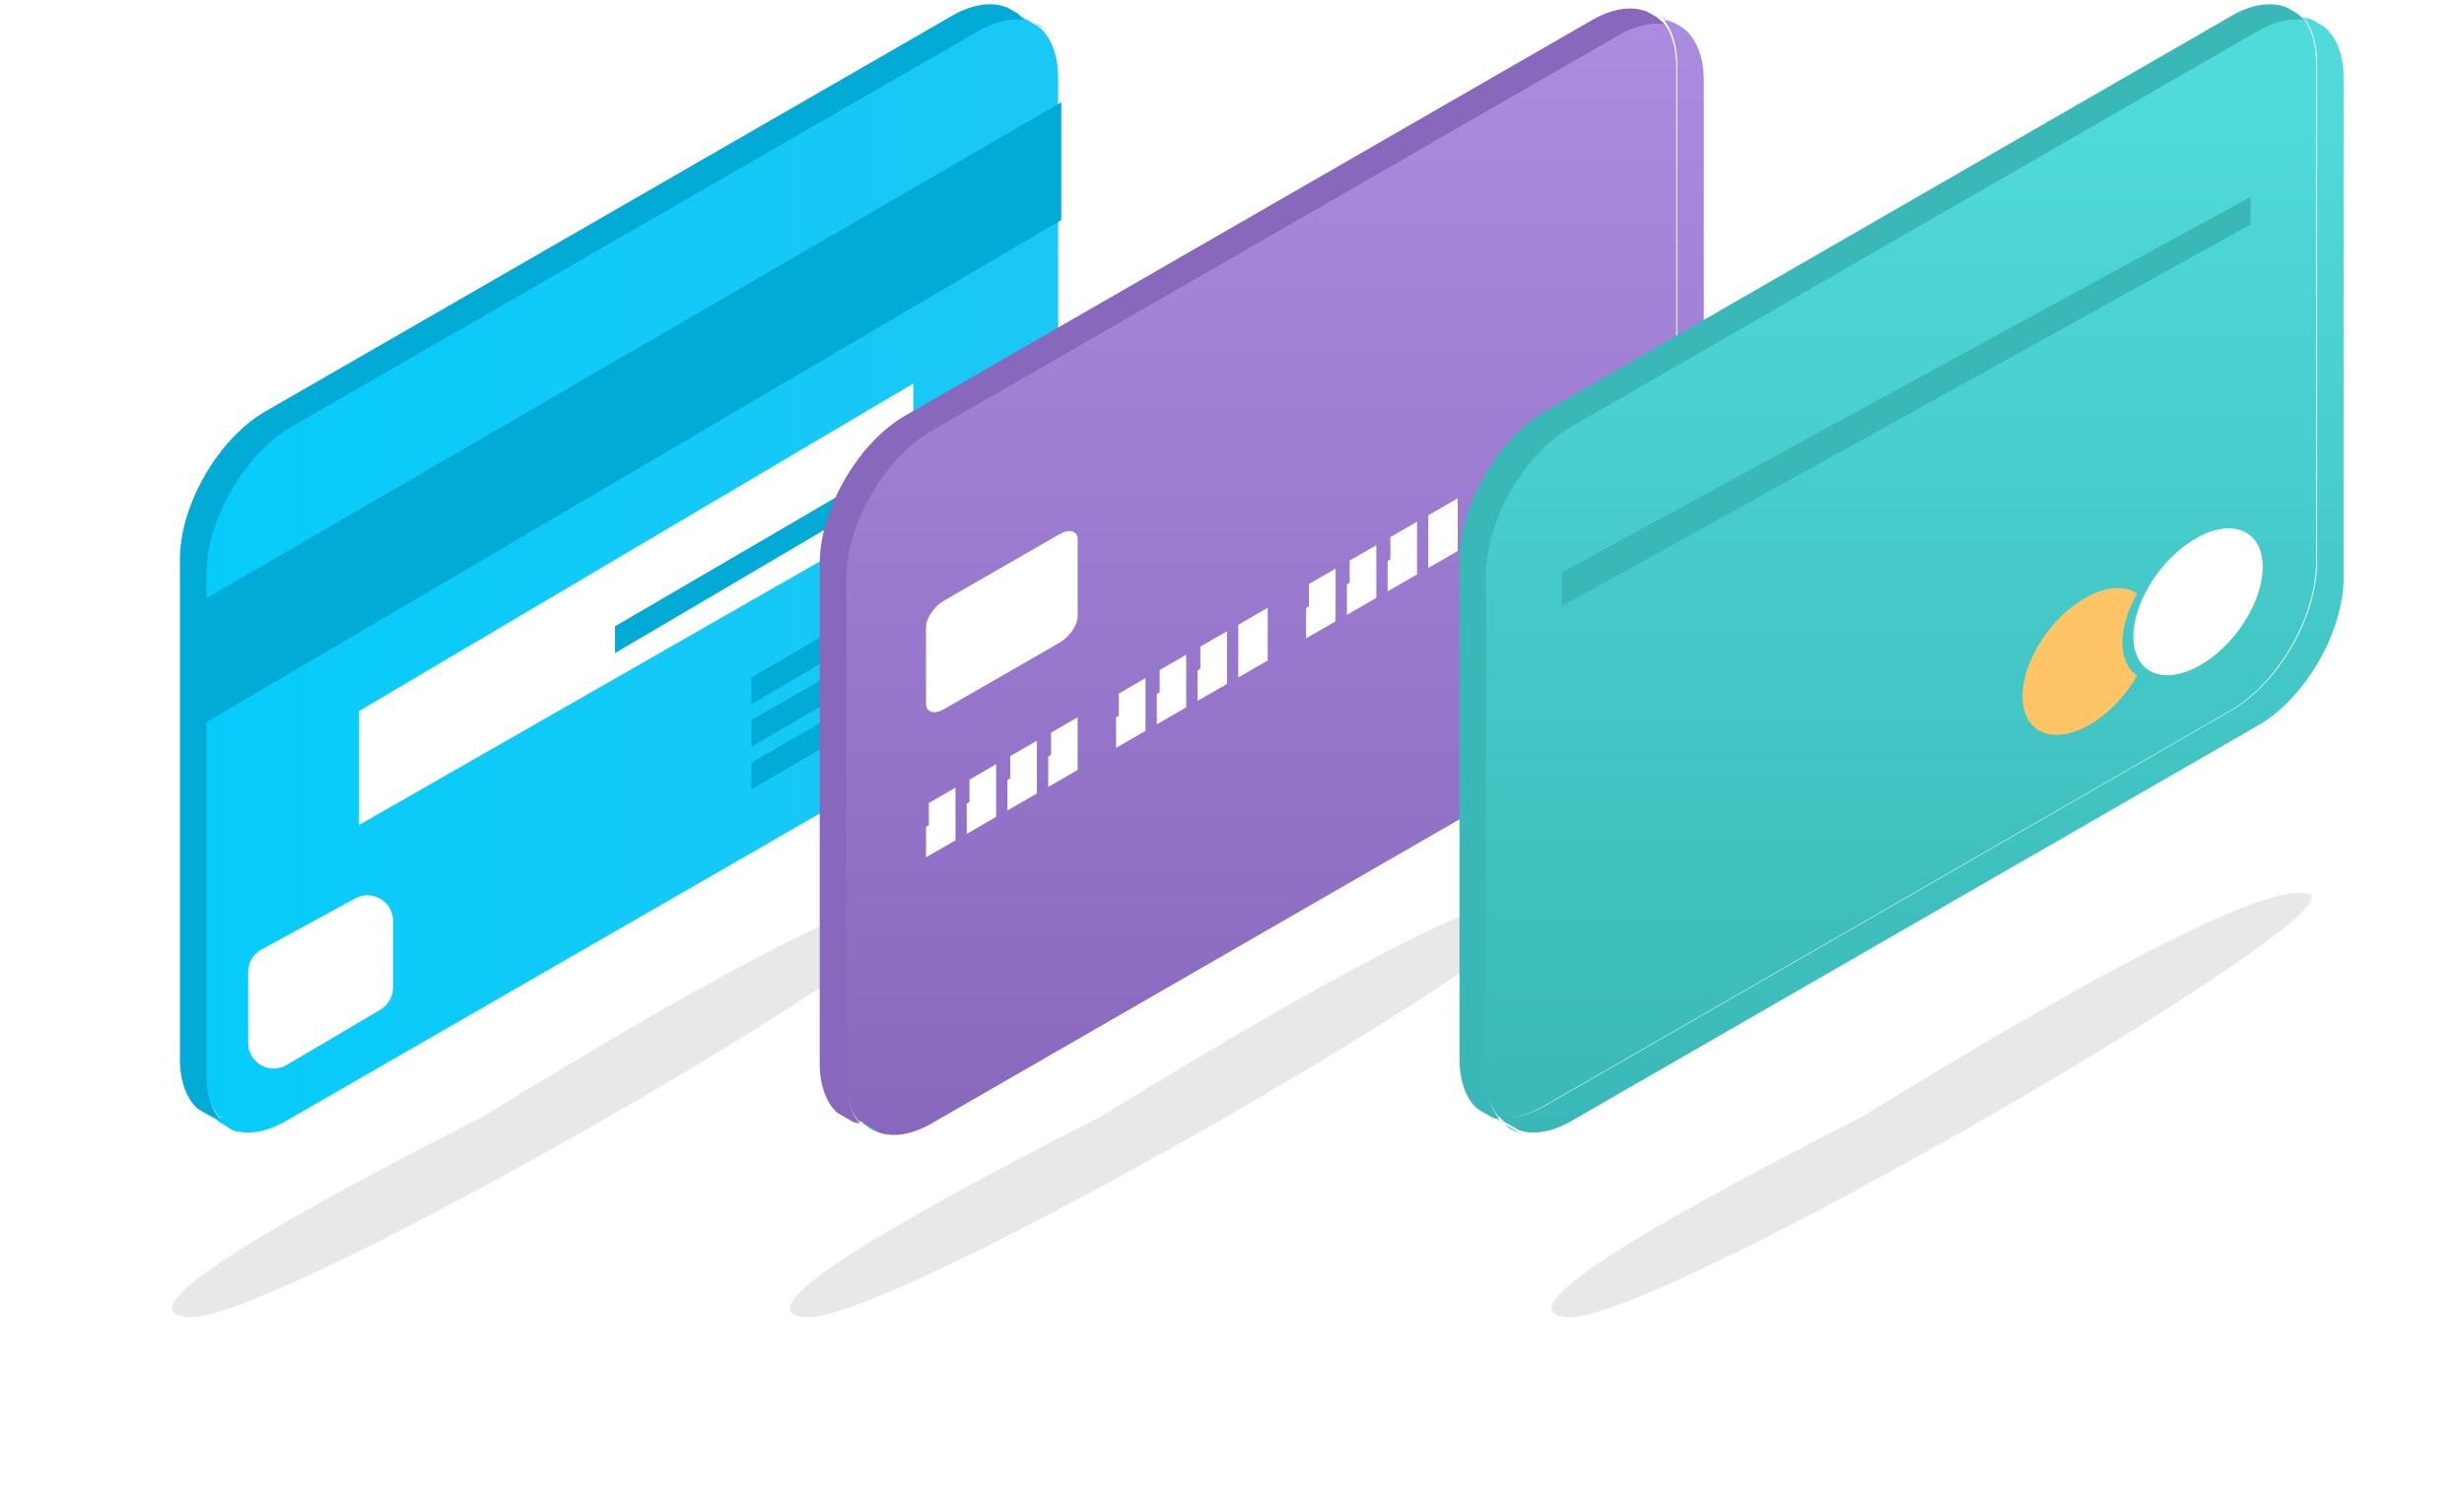 <svg xmlns="http://www.w3.org/2000/svg" width="315" height="192" viewBox="0 0 315 192">
    <defs>
        <filter id="a" width="162.2%" height="211.3%" x="-31.1%" y="-55.7%" filterUnits="objectBoundingBox">
            <feGaussianBlur in="SourceGraphic" stdDeviation="10.068"/>
        </filter>
        <filter id="b" width="162.2%" height="211.3%" x="-31.1%" y="-55.7%" filterUnits="objectBoundingBox">
            <feGaussianBlur in="SourceGraphic" stdDeviation="10.068"/>
        </filter>
        <filter id="c" width="162.2%" height="211.3%" x="-31.1%" y="-55.7%" filterUnits="objectBoundingBox">
            <feGaussianBlur in="SourceGraphic" stdDeviation="10.068"/>
        </filter>
        <linearGradient id="d" x1="0%" y1="50%" y2="50%">
            <stop offset="0%" stop-color="#07CCFB"/>
            <stop offset="100%" stop-color="#1CC7F4"/>
        </linearGradient>
        <linearGradient id="e" x1="50%" x2="50%" y1="0%" y2="100%">
            <stop offset="0%" stop-color="#AC8CE1"/>
            <stop offset="100%" stop-color="#8868BC"/>
        </linearGradient>
        <linearGradient id="f" x1="50%" x2="50%" y1="4.516%" y2="100%">
            <stop offset="0%" stop-color="#50DBDA"/>
            <stop offset="100%" stop-color="#3AB8B7"/>
        </linearGradient>
    </defs>
    <g fill="none" fill-rule="evenodd">
        <path fill="#333" d="M215.994 142.8c33.306-20.477 52.346-29.981 57.12-28.51 7.162 2.206-83.464 54.917-94.671 54.106-7.472-.54 5.045-9.073 37.551-25.595z" filter="url(#a)" opacity=".33" transform="translate(22)"/>
        <path fill="#333" d="M118.624 142.8c33.306-20.477 52.346-29.981 57.12-28.51 7.162 2.206-83.464 54.917-94.671 54.106-7.472-.54 5.045-9.073 37.551-25.595z" filter="url(#b)" opacity=".33" transform="translate(22)"/>
        <path fill="#333" d="M39.646 142.8c33.306-20.477 52.346-29.981 57.12-28.51 7.162 2.206-83.464 54.917-94.671 54.106-7.472-.54 5.045-9.073 37.551-25.595z" filter="url(#c)" opacity=".33" transform="translate(22)"/>
        <path fill="#D0ECF4" d="M130.06 1.715l2.001 1.136a5.378 5.378 0 0 0-1.14-.29 5.506 5.506 0 0 0-.86-.846M28.76 143.75l-1.444-.834c.253.074.52.138.797.177.203.24.418.468.646.656"/>
        <path fill="#00BBD6" d="M133.491 3.686l-1.43-.833c.52.201 1 .479 1.43.833"/>
        <path fill="#D0ECF4" d="M129.998 1.664l-1.215-.693c.44.175.847.416 1.215.693M125.11 64.527v-2.854l.355-.202v2.855z"/>
        <path fill="#02ABD5" d="M123.654 62.506l-1.95 1.125v-3.88l3.762-2.173v3.893l-.355.202v2.854l-1.457.833z"/>
        <path fill="#D0ECF4" d="M120.263 64.463v2.854l-.369.215v-2.854z"/>
        <path fill="#02ABD5" d="M119.895 64.678v2.854l-1.443.837v-2.855l-1.961 1.124v-3.892l3.772-2.16v3.877z"/>
        <path fill="#D0ECF4" d="M115.046 70.326l-.354.202v-2.854l.354-.202z"/>
        <path fill="#02ABD5" d="M113.25 68.506l-1.963 1.137v-3.892l3.759-2.172v3.892l-.353.202v2.854l-1.444.834zM109.845 66.587v3.89l-.355.201v2.843l-3.406 1.973v-6.748zM100.804 75.683v2.84l-1.443.834v-2.854l-1.96 1.137v-3.89l3.758-2.175v3.906z"/>
        <path fill="#D0ECF4" d="M95.957 81.315l-.355.205v-2.844l.355-.202z"/>
        <path fill="#02ABD5" d="M94.159 79.511l-1.961 1.126v-3.893l3.759-2.16v3.889l-.355.202v2.846l-1.443.831z"/>
        <path fill="#D0ECF4" d="M90.754 81.469v2.854l-.355.202V81.67z"/>
        <path fill="#02ABD5" d="M88.956 82.504l-1.962 1.125V79.75l3.76-2.175v3.892l-.355.202v2.854l-1.443.834z"/>
        <path fill="#D0ECF4" d="M85.55 84.46v2.855l-.368.218v-2.857z"/>
        <path fill="#02ABD5" d="M85.55 80.585v3.876l-.368.214v2.858L81.79 89.49v-6.748zM76.511 89.68v2.84l-1.443.834v-2.84l-1.961 1.123v-3.89l3.76-2.174v3.905z"/>
        <path fill="#D0ECF4" d="M71.663 92.474v2.84l-.355.2v-2.842z"/>
        <path fill="#02ABD5" d="M69.853 93.508l-1.951 1.126V90.74l3.762-2.16v3.892l-.355.199v2.842l-1.456.849z"/>
        <path fill="#D0ECF4" d="M66.46 95.466v2.854l-.367.215V95.68z"/>
        <path fill="#02ABD5" d="M64.65 96.5l-1.95 1.126-.012-3.878 3.772-2.175v3.893l-.367.214v2.855l-1.443.82z"/>
        <path fill="#D0ECF4" d="M61.244 98.474v2.841l-.353.202v-2.844z"/>
        <path fill="#02ABD5" d="M61.244 94.582v3.892l-.353.199v2.846l-3.406 1.97V96.74z"/>
        <path fill="#D0ECF4" d="M52.218 106.519v-2.841l.355-.202v2.841z"/>
        <path fill="#02ABD5" d="M50.764 104.51l-1.952 1.125v-3.89l3.761-2.163v3.893l-.355.202v2.842l-1.454.848z"/>
        <path fill="#D0ECF4" d="M47.003 109.514v-2.844l.355-.199v2.841z"/>
        <path fill="#02ABD5" d="M45.56 107.506l-1.961 1.136v-3.892l3.759-2.172v3.892l-.355.199v2.846l-1.443.832z"/>
        <path fill="#D0ECF4" d="M45.56 62.39c2.9-1.666 5.557-1.97 7.608-1.148l-.583 1.01c-1.595-.63-3.582-.518-5.758.444a5.741 5.741 0 0 0-1.838.064c.19-.138.38-.255.57-.37"/>
        <path fill="#00BBD6" d="M47.104 63.922c-.658-.215-1.404-.279-2.216-.154.215-.163.444-.3.672-.428.43-.255.847-.47 1.266-.645.304.05.582.115.86.215l-.582 1.012zM45.446 66.79l-.495.846c-.215-.053-.442-.064-.684-.053.381-.3.773-.566 1.179-.794"/>
        <path fill="#D0ECF4" d="M45.446 66.79l.088-.168c-.355-.085-.736-.112-1.127-.085.381-.292.76-.545 1.152-.773 2.09-1.197 4.014-1.465 5.533-.92l-.582 1.01c-1.368-.456-3.09-.215-4.951.858-.038.026-.077.04-.113.077M42.179 72.447c.329-.468.684-.91 1.052-1.314.163.141.265.382.265.709v.064a9.445 9.445 0 0 0-.735.884l-.582-.343zM42.153 109.476v2.84l-.353.202v-2.84z"/>
        <path fill="#02ABD5" d="M41.8 109.678v2.84l-1.445.834v-2.854l-1.96 1.137v-3.89l3.759-2.158v3.889z"/>
        <path fill="#00BBD6" d="M38.773 70.528c.963-1.352 2.114-2.502 3.38-3.223.798-.468 1.557-.706 2.254-.77-.583.404-1.14.885-1.671 1.418h-.013a8.45 8.45 0 0 0-.57.3c-1.036.597-2 1.515-2.798 2.601l-.582-.326z"/>
        <path fill="#D0ECF4" d="M36.95 112.471v2.841l-.354.202v-2.844z"/>
        <path fill="#02ABD5" d="M36.95 108.579v3.892l-.354.199v2.846l-3.406 1.97v-6.749z"/>
        <path fill="url(#d)" d="M107.925 2.414c.131.038.26.08.385.13l1.43.833c1.583 1.276 2.533 3.538 2.533 6.607V73.82c0 6.971-4.902 15.462-10.952 18.938L13.603 143.29c-2.531 1.463-4.872 1.816-6.732 1.21l-1.863-1.06a5.218 5.218 0 0 1-.646-.657c.408.064.834.087 1.278.067a6.065 6.065 0 0 1-.647-.066c-1.09-1.327-1.721-3.297-1.721-5.812V73.15c0-6.986 4.91-15.465 10.962-18.95l87.704-50.532c2.163-1.238 4.177-1.68 5.86-1.415.043.052.085.106.127.161z" transform="translate(23)"/>
        <path fill="#00BBD6" d="M28.76 143.75l1.862 1.06a5.216 5.216 0 0 1-1.863-1.06"/>
        <path fill="#D0ECF4" d="M25.278 141.753l2.038 1.163a5.098 5.098 0 0 1-2.038-1.163"/>
        <path fill="#02ABD5" d="M37.355 54.508c-6.052 3.486-10.962 11.963-10.962 18.951v63.821c0 2.517.633 4.487 1.721 5.812a5.485 5.485 0 0 1-.797-.176l-2.04-1.163c-1.428-1.3-2.276-3.485-2.276-6.393V71.525c0-6.971 4.898-15.463 10.963-18.949l87.703-50.533C124.376.478 126.858.186 128.783.97l1.215.694.062.05c.317.24.595.532.861.847-1.684-.265-3.696.177-5.861 1.416L37.355 54.508z"/>
        <path fill="#02ABD5" d="M26.272 76.539l109.402-63.464v15.057L26.272 92.392z"/>
        <path fill="#FFF" d="M45.902 90.903L116.76 49.03v15.905l-70.858 40.531z"/>
        <path fill="#02ABD5" d="M78.618 80.074l34.518-20.149v3.253l-34.518 20.32zM96.067 86.611l34.518-20.148v3.252l-34.518 20.32zM96.067 92.059l31.559-18.237v3.252l-31.56 18.408zM96.067 97.507l29.209-16.938v3.252l-29.21 17.11z"/>
        <path fill="#FFF" d="M33.43 121.386l11.981-6.528a3.27 3.27 0 0 1 4.835 2.871v8.533a3.27 3.27 0 0 1-1.609 2.816l-11.98 7.07a3.27 3.27 0 0 1-4.933-2.816v-9.074a3.27 3.27 0 0 1 1.706-2.872z"/>
        <g>
            <path fill="#D0ECF4" d="M211.852 1.715l2 1.136a5.378 5.378 0 0 0-1.14-.29 5.506 5.506 0 0 0-.86-.846M110.55 143.75l-1.442-.834c.253.074.519.138.797.177.202.24.417.468.646.656"/>
            <path fill="#00BBD6" d="M215.282 3.686l-1.43-.833c.52.201 1 .479 1.43.833"/>
            <path fill="#D0ECF4" d="M211.79 1.664l-1.215-.693c.44.175.846.416 1.214.693M206.902 64.527v-2.854l.355-.202v2.855z"/>
            <path fill="#02ABD5" d="M205.446 62.506l-1.951 1.125v-3.88l3.762-2.173v3.893l-.355.202v2.854l-1.456.833z"/>
            <path fill="#D0ECF4" d="M202.054 64.463v2.854l-.368.215v-2.854z"/>
            <path fill="#02ABD5" d="M201.686 64.678v2.854l-1.443.837v-2.855l-1.96 1.124v-3.892l3.771-2.16v3.877z"/>
            <path fill="#D0ECF4" d="M196.837 70.326l-.354.202v-2.854l.354-.202z"/>
            <path fill="#02ABD5" d="M195.04 68.506l-1.962 1.137v-3.892l3.76-2.172v3.892l-.354.202v2.854l-1.443.834zM191.636 66.587v3.89l-.355.201v2.843l-3.406 1.973v-6.748zM182.596 75.683v2.84l-1.444.834v-2.854l-1.96 1.137v-3.89l3.759-2.175v3.906z"/>
            <path fill="#D0ECF4" d="M177.748 81.315l-.355.205v-2.844l.355-.202z"/>
            <path fill="#02ABD5" d="M175.95 79.511l-1.96 1.126v-3.893l3.758-2.16v3.889l-.355.202v2.846l-1.443.831z"/>
            <path fill="#D0ECF4" d="M172.545 81.469v2.854l-.355.202V81.67z"/>
            <path fill="#02ABD5" d="M170.748 82.504l-1.963 1.125V79.75l3.76-2.175v3.892l-.354.202v2.854l-1.443.834z"/>
            <path fill="#D0ECF4" d="M167.341 84.46v2.855l-.368.218v-2.857z"/>
            <path fill="#02ABD5" d="M167.341 80.585v3.876l-.368.214v2.858l-3.39 1.958v-6.748zM158.302 89.68v2.84l-1.443.834v-2.84l-1.96 1.123v-3.89l3.758-2.174v3.905z"/>
            <path fill="#D0ECF4" d="M153.455 92.474v2.84l-.355.2v-2.842z"/>
            <path fill="#02ABD5" d="M151.644 93.508l-1.951 1.126V90.74l3.762-2.16v3.892l-.355.199v2.842l-1.456.849z"/>
            <path fill="#D0ECF4" d="M148.25 95.466v2.854l-.366.215V95.68z"/>
            <path fill="#02ABD5" d="M146.442 96.5l-1.951 1.126-.012-3.878 3.772-2.175v3.893l-.366.214v2.855l-1.443.82z"/>
            <path fill="#D0ECF4" d="M143.035 98.474v2.841l-.353.202v-2.844z"/>
            <path fill="#02ABD5" d="M143.035 94.582v3.892l-.353.199v2.846l-3.406 1.97V96.74z"/>
            <path fill="#D0ECF4" d="M134.01 106.519v-2.841l.354-.202v2.841z"/>
            <path fill="#02ABD5" d="M132.555 104.51l-1.951 1.125v-3.89l3.76-2.163v3.893l-.354.202v2.842l-1.455.848z"/>
            <path fill="#D0ECF4" d="M128.794 109.514v-2.844l.355-.199v2.841z"/>
            <path fill="#02ABD5" d="M127.35 107.506l-1.96 1.136v-3.892l3.76-2.172v3.892l-.356.199v2.846l-1.443.832z"/>
            <path fill="#D0ECF4" d="M127.35 62.39c2.9-1.666 5.558-1.97 7.61-1.148l-.584 1.01c-1.594-.63-3.582-.518-5.758.444a5.741 5.741 0 0 0-1.838.064c.191-.138.38-.255.57-.37"/>
            <path fill="#00BBD6" d="M128.895 63.922c-.657-.215-1.404-.279-2.216-.154.216-.163.444-.3.673-.428.429-.255.846-.47 1.265-.645.304.05.582.115.86.215l-.582 1.012zM127.237 66.79l-.495.846c-.215-.053-.442-.064-.684-.053.382-.3.773-.566 1.179-.794"/>
            <path fill="#D0ECF4" d="M127.237 66.79l.089-.168c-.355-.085-.737-.112-1.128-.085.381-.292.76-.545 1.152-.773 2.09-1.197 4.014-1.465 5.533-.92l-.582 1.01c-1.367-.456-3.09-.215-4.95.858-.038.026-.078.04-.114.077M123.97 72.447c.33-.468.684-.91 1.052-1.314.163.141.265.382.265.709v.064a9.445 9.445 0 0 0-.735.884l-.582-.343zM123.945 109.476v2.84l-.354.202v-2.84z"/>
            <path fill="#02ABD5" d="M123.591 109.678v2.84l-1.444.834v-2.854l-1.961 1.137v-3.89l3.759-2.158v3.889z"/>
            <path fill="#00BBD6" d="M120.564 70.528c.963-1.352 2.114-2.502 3.381-3.223.797-.468 1.557-.706 2.254-.77-.584.404-1.141.885-1.672 1.418h-.013a8.45 8.45 0 0 0-.569.3c-1.037.597-2 1.515-2.799 2.601l-.582-.326z"/>
            <path fill="#D0ECF4" d="M118.742 112.471v2.841l-.355.202v-2.844z"/>
            <path fill="#02ABD5" d="M118.742 108.579v3.892l-.355.199v2.846l-3.406 1.97v-6.749z"/>
            <path fill="url(#e)" d="M107.01 81.9c1.633-3.148 2.62-6.578 2.62-9.702V8.36c0-2.502-.631-4.472-1.71-5.799.407.064.786.151 1.141.29l1.43.834c1.583 1.276 2.533 3.538 2.533 6.607v63.836c0 6.972-4.901 15.462-10.952 18.938l-87.717 50.533c-2.532 1.463-4.872 1.816-6.733 1.21l-1.863-1.06a4.531 4.531 0 0 1-.393-.372 5.948 5.948 0 0 1-.373-.047c-1.09-1.327-1.721-3.297-1.721-5.812V73.695c0-6.986 4.91-15.465 10.962-18.95l87.704-50.532c2.163-1.238 4.177-1.68 5.86-1.416 1.078 1.327 1.711 3.297 1.711 5.799v63.838c0 3.046-.938 6.383-2.5 9.465z" transform="translate(104.791)"/>
            <g fill="#FFF">
                <path d="M120.186 101.829l1.96-1.137v2.854l-.391.226.392-.226v3.893l-3.76 2.158v-3.889l.356-.202v-2.84l1.443-.837zm5.204-2.993l1.96-1.136v2.84l-.784.456.785-.455v3.89l-3.76 2.174v-3.892l.354-.202v-2.84l1.445-.834zm5.214-3.007l1.95-1.125v2.857l-1.95 1.122 1.952-1.122v3.878l-3.763 2.172v-3.903l.355-.201v-2.841l1.456-.837zm13.887-8.01l1.95-1.124v2.854l-1.95 1.125 1.951-1.125v3.892l-3.76 2.16v-3.889l.353-.202v-2.842l1.456-.848zm5.202-2.991l1.951-1.126v2.855l-1.951 1.125 1.951-1.125v3.876l-3.76 2.175v-3.88l.367-.214V85.66l1.442-.834v.002zm5.205-2.996l1.961-1.125v2.84l-.784.456.784-.454v3.892L153.1 89.6v-3.893l.355-.198v-2.841l1.443-.837zm13.887-5.156v-2.853l1.963-1.125v2.854l-.84.481.84-.48-.016 3.892-3.759 2.159v-3.876l.368-.218v-2.855l1.444-.833v2.854zm5.204-2.992V70.83l1.961-1.126v2.841l-.835.485.835-.484v3.89l-3.76 2.175v-3.893l.355-.202v-2.854l1.444-.833v2.854zm5.203-5.85l1.96-1.137v2.854l-1.96 1.125 1.96-1.125v3.893l-3.759 2.159v-3.89l.355-.205v-2.84l1.444-.834zm3.758-2.158l3.406-1.972v6.732l-3.76 2.175v-6.733l.354-.202zm8.686-5.005l1.442-.833v2.841-2.842l1.963-1.137v2.855l-.644.369.643-.369v3.893l-3.759 2.159v-3.893l.355-.198-.355.197v-2.84l.355-.202zm6.646-3.838l1.961-1.125v2.854l-1.96 1.126 1.96-1.125v3.876l-3.759 2.173v-3.89l.353-.202v-2.855l1.445-.833v.001zm5.213-3.008l1.95-1.125v2.854l-1.437.829 1.437-.828v3.892l-3.76 2.16v-3.88l.369-.215v-2.854l1.441-.834zm7.166-4.12v6.734l-3.76 2.171v-3.889l.356-.202v-2.854l3.404-1.96zm-48.598 27.997v6.743l-3.76 2.164v-3.893l.355-.201v-2.843l3.405-1.97zM134.364 96.51V93.67l3.404-1.972v6.732l-3.759 2.175v-3.892l.355-.202zm23.938-13.795v-2.841l.355-.202v2.84l-.355.203zM134.364 68.92l1.075-.618c1.279-.746 2.33-.442 2.33.683V78.8c0 1.125-1.051 2.627-2.33 3.374l-14.734 8.474c-1.28.746-2.318.428-2.318-.683v-1.855l13.648-7.872-13.648 7.871v-7.957c0-1.125 1.039-2.631 2.318-3.374l13.659-7.859zm-.363 9.24c.06-.116.113-.233.16-.348z"/>
            </g>
            <path fill="#00BBD6" d="M110.55 143.75l1.863 1.06a5.216 5.216 0 0 1-1.862-1.06"/>
            <path fill="#D0ECF4" d="M107.07 141.753l2.037 1.163a5.098 5.098 0 0 1-2.038-1.163"/>
            <path fill="#8868BC" d="M119.153 55.047c-6.055 3.486-10.967 11.963-10.967 18.95v63.822c0 2.516.633 4.486 1.722 5.812a5.489 5.489 0 0 1-.798-.176l-2.04-1.163c-1.43-1.3-2.278-3.485-2.278-6.394V72.064c0-6.972 4.9-15.463 10.968-18.95L203.5 2.583c2.71-1.565 5.193-1.857 7.118-1.073l1.215.694.063.05c.317.24.595.532.862.847-1.686-.266-3.699.177-5.864 1.416l-87.74 50.531z"/>
        </g>
        <g>
            <path fill="#D0ECF4" d="M293.643 1.715l2 1.136a5.378 5.378 0 0 0-1.14-.29 5.506 5.506 0 0 0-.86-.846M192.342 143.75l-1.443-.834c.253.074.52.138.797.177.202.24.418.468.646.656"/>
            <path fill="#00BBD6" d="M297.074 3.686l-1.43-.833c.519.201.999.479 1.43.833"/>
            <path fill="#D0ECF4" d="M293.58 1.664l-1.214-.693c.44.175.847.416 1.215.693M288.693 64.527v-2.854l.355-.202v2.855z"/>
            <path fill="#02ABD5" d="M287.237 62.506l-1.951 1.125v-3.88l3.762-2.173v3.893l-.355.202v2.854l-1.456.833z"/>
            <path fill="#D0ECF4" d="M283.845 64.463v2.854l-.368.215v-2.854z"/>
            <path fill="#02ABD5" d="M283.478 64.678v2.854l-1.444.837v-2.855l-1.96 1.124v-3.892l3.772-2.16v3.877z"/>
            <path fill="#D0ECF4" d="M278.628 70.326l-.353.202v-2.854l.353-.202z"/>
            <path fill="#02ABD5" d="M276.832 68.506l-1.962 1.137v-3.892l3.759-2.172v3.892l-.354.202v2.854l-1.443.834zM273.427 66.587v3.89l-.355.201v2.843l-3.405 1.973v-6.748zM264.387 75.683v2.84l-1.443.834v-2.854l-1.961 1.137v-3.89l3.759-2.175v3.906z"/>
            <path fill="#D0ECF4" d="M259.54 81.315l-.356.205v-2.844l.355-.202z"/>
            <path fill="#02ABD5" d="M257.741 79.511l-1.96 1.126v-3.893l3.759-2.16v3.889l-.355.202v2.846l-1.444.831z"/>
            <path fill="#D0ECF4" d="M254.337 81.469v2.854l-.355.202V81.67z"/>
            <path fill="#02ABD5" d="M252.539 82.504l-1.963 1.125V79.75l3.761-2.175v3.892l-.355.202v2.854l-1.443.834z"/>
            <path fill="#D0ECF4" d="M249.133 84.46v2.855l-.369.218v-2.857z"/>
            <path fill="#02ABD5" d="M249.133 80.585v3.876l-.369.214v2.858l-3.39 1.958v-6.748zM240.094 89.68v2.84l-1.443.834v-2.84l-1.961 1.123v-3.89l3.759-2.174v3.905z"/>
            <path fill="#D0ECF4" d="M235.246 92.474v2.84l-.355.2v-2.842z"/>
            <path fill="#02ABD5" d="M233.435 93.508l-1.95 1.126V90.74l3.762-2.16v3.892l-.355.199v2.842l-1.457.849z"/>
            <path fill="#D0ECF4" d="M230.042 95.466v2.854l-.366.215V95.68z"/>
            <path fill="#02ABD5" d="M228.233 96.5l-1.951 1.126-.012-3.878 3.773-2.175v3.893l-.367.214v2.855l-1.443.82z"/>
            <path fill="#D0ECF4" d="M224.827 98.474v2.841l-.354.202v-2.844z"/>
            <path fill="#02ABD5" d="M224.827 94.582v3.892l-.354.199v2.846l-3.406 1.97V96.74z"/>
            <path fill="#D0ECF4" d="M215.8 106.519v-2.841l.356-.202v2.841z"/>
            <path fill="#02ABD5" d="M214.346 104.51l-1.95 1.125v-3.89l3.76-2.163v3.893l-.355.202v2.842l-1.455.848z"/>
            <path fill="#D0ECF4" d="M210.585 109.514v-2.844l.355-.199v2.841z"/>
            <path fill="#02ABD5" d="M209.142 107.506l-1.96 1.136v-3.892l3.758-2.172v3.892l-.355.199v2.846l-1.443.832z"/>
            <path fill="#D0ECF4" d="M209.142 62.39c2.9-1.666 5.558-1.97 7.609-1.148l-.583 1.01c-1.595-.63-3.582-.518-5.758.444a5.741 5.741 0 0 0-1.838.064c.19-.138.38-.255.57-.37"/>
            <path fill="#00BBD6" d="M210.686 63.922c-.657-.215-1.403-.279-2.215-.154.215-.163.444-.3.672-.428.429-.255.847-.47 1.266-.645.304.05.582.115.86.215l-.583 1.012zM209.028 66.79l-.494.846c-.216-.053-.443-.064-.684-.053.381-.3.772-.566 1.178-.794"/>
            <path fill="#D0ECF4" d="M209.028 66.79l.09-.168c-.356-.085-.737-.112-1.129-.085.382-.292.76-.545 1.153-.773 2.089-1.197 4.014-1.465 5.533-.92l-.582 1.01c-1.368-.456-3.09-.215-4.951.858-.038.026-.078.04-.114.077M205.762 72.447c.328-.468.684-.91 1.052-1.314.162.141.264.382.264.709v.064a9.445 9.445 0 0 0-.734.884l-.582-.343zM205.736 109.476v2.84l-.353.202v-2.84z"/>
            <path fill="#02ABD5" d="M205.383 109.678v2.84l-1.445.834v-2.854l-1.961 1.137v-3.89l3.76-2.158v3.889z"/>
            <path fill="#00BBD6" d="M202.355 70.528c.964-1.352 2.114-2.502 3.382-3.223.797-.468 1.556-.706 2.253-.77-.583.404-1.14.885-1.672 1.418h-.013a8.45 8.45 0 0 0-.568.3c-1.038.597-2 1.515-2.8 2.601l-.582-.326z"/>
            <path fill="#D0ECF4" d="M200.534 112.471v2.841l-.356.202v-2.844z"/>
            <path fill="#02ABD5" d="M200.534 108.579v3.892l-.356.199v2.846l-3.405 1.97v-6.749z"/>
            <path fill="url(#f)" d="M5.131 142.805a5.849 5.849 0 0 1-.138-.02c-1.09-1.327-1.721-3.297-1.721-5.812V73.15c0-6.986 4.91-15.465 10.962-18.95l87.704-50.532c2.163-1.238 4.177-1.68 5.86-1.415 1.078 1.327 1.711 3.297 1.711 5.798V71.89c0 6.971-4.913 15.462-10.964 18.947l-87.704 50.532c-1.707.983-3.326 1.465-4.763 1.49 1.467.002 3.13-.478 4.886-1.49l87.702-50.533c6.053-3.486 10.964-11.974 10.964-18.946V8.052c0-2.502-.631-4.472-1.71-5.799.407.064.786.151 1.141.29l1.43.834c1.583 1.276 2.533 3.538 2.533 6.607V73.82c0 6.971-4.901 15.462-10.952 18.938L14.355 143.29c-2.532 1.463-4.872 1.816-6.733 1.21l-1.863-1.06a5.165 5.165 0 0 1-.628-.636z" transform="translate(186.583)"/>
            <path fill="#FFF" d="M289.267 72.486c0 4.56-3.7 10.251-8.264 12.71-4.565 2.46-8.267.757-8.267-3.803 0-4.563 3.702-10.255 8.267-12.715 4.565-2.46 8.264-.755 8.264 3.808z"/>
            <path fill="#FFC465" d="M271.328 82.137c0 1.99.708 3.436 1.883 4.23-1.517 2.657-3.815 5.07-6.388 6.455-4.564 2.46-8.264.755-8.264-3.804 0-4.564 3.7-10.255 8.264-12.714 2.573-1.386 4.87-1.447 6.388-.426-1.175 2.06-1.883 4.267-1.883 6.26z"/>
            <path fill="#3AB8B7" d="M199.666 73.185l88.049-48.014v3.533l-88.05 48.81z"/>
            <path fill="#00BBD6" d="M192.342 143.75l1.862 1.06a5.216 5.216 0 0 1-1.862-1.06"/>
            <path fill="#D0ECF4" d="M188.86 141.753l2.039 1.163a5.098 5.098 0 0 1-2.039-1.163"/>
            <g fill="#3AB8B7">
                <path d="M200.938 54.508c-6.052 3.486-10.962 11.963-10.962 18.951v63.821c0 2.517.633 4.487 1.721 5.812a5.485 5.485 0 0 1-.797-.176l-2.04-1.163c-1.429-1.3-2.277-3.485-2.277-6.393V71.525c0-6.971 4.899-15.463 10.964-18.949L285.25 2.043C287.959.478 290.44.186 292.366.97l1.214.694.063.05c.317.24.595.532.861.847-1.685-.265-3.697.177-5.862 1.416l-87.704 50.531z"/>
            </g>
        </g>
    </g>
</svg>
